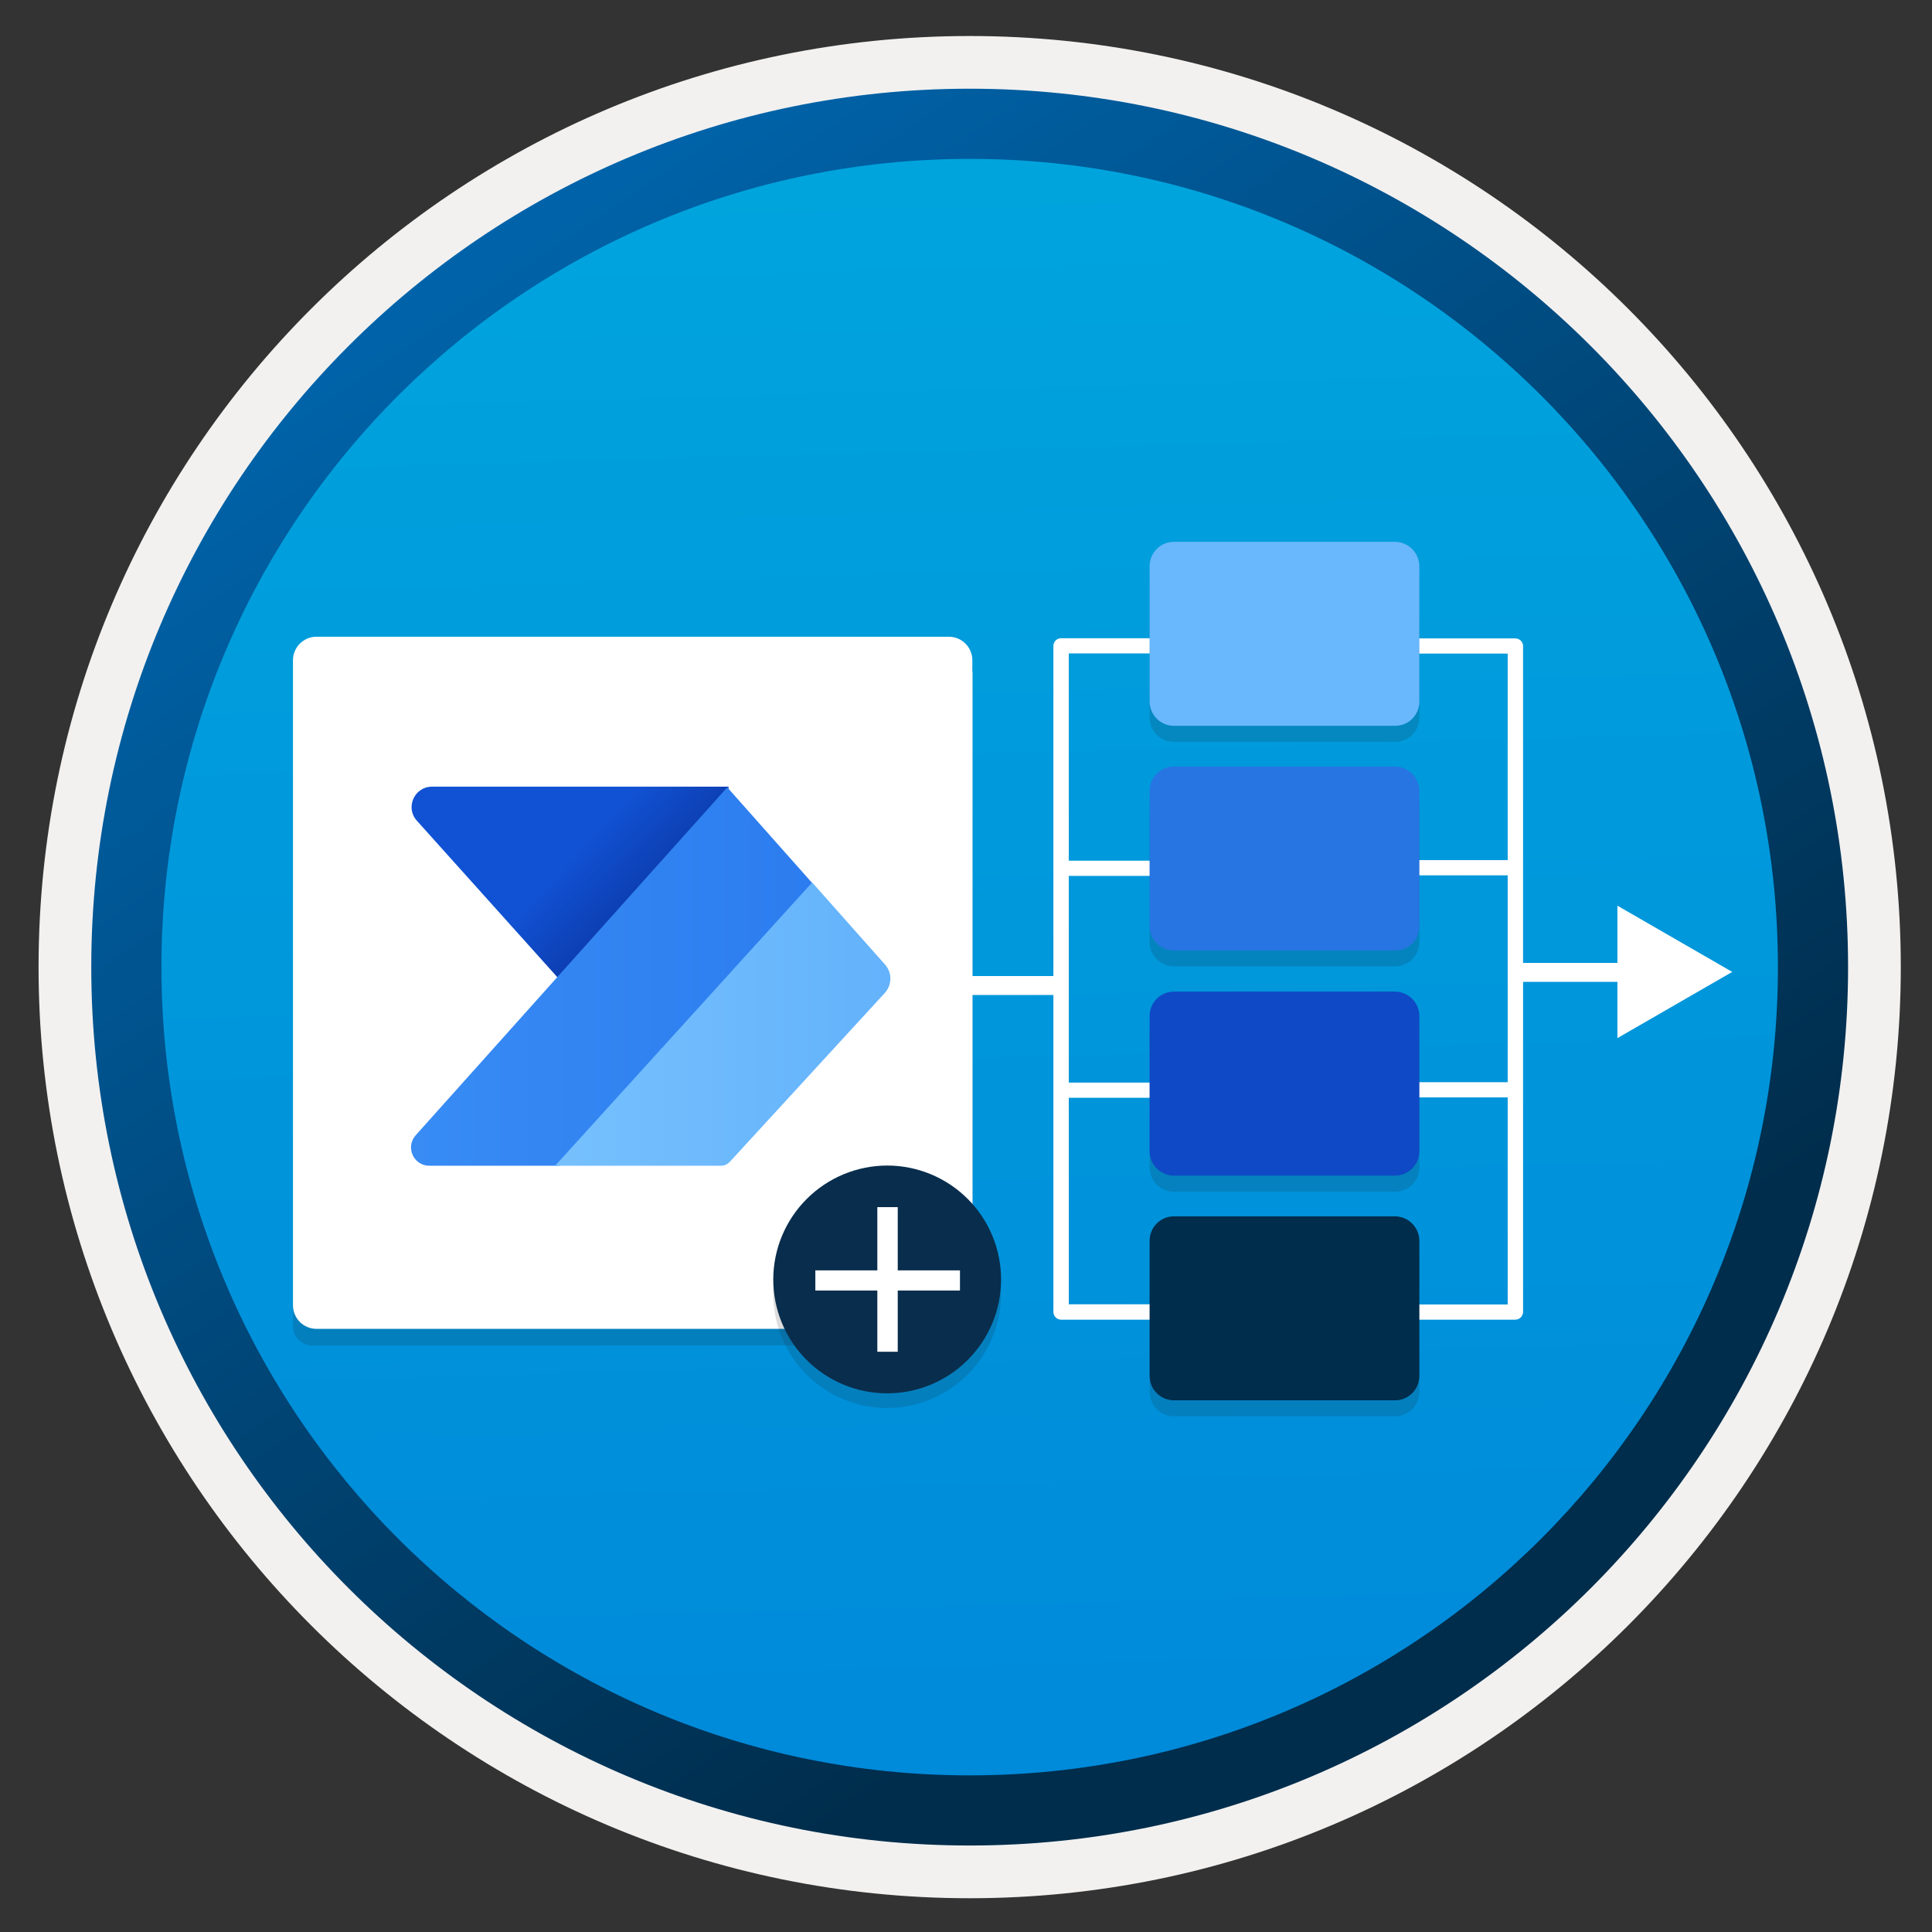 <svg width="103" height="103" viewBox="0 0 103 103" fill="none" xmlns="http://www.w3.org/2000/svg">
<rect x="0" y="0" width="103" height="103" fill="#333333" stroke="none"/>
<path d="M51.696 98.37C25.846 98.37 4.886 77.42 4.886 51.56C4.886 25.7 25.846 4.75 51.696 4.75C77.546 4.75 98.506 25.71 98.506 51.56C98.506 77.41 77.546 98.37 51.696 98.37Z" fill="url(#paint0_linear_332_15041)"/>
<path fill-rule="evenodd" clip-rule="evenodd" d="M97.596 51.56C97.596 76.91 77.046 97.46 51.696 97.46C26.346 97.46 5.796 76.91 5.796 51.56C5.796 26.21 26.346 5.66 51.696 5.66C77.046 5.66 97.596 26.21 97.596 51.56ZM51.696 1.92C79.116 1.92 101.336 24.14 101.336 51.56C101.336 78.98 79.106 101.2 51.696 101.2C24.276 101.2 2.056 78.97 2.056 51.56C2.056 24.14 24.276 1.92 51.696 1.92Z" fill="#F2F1F0"/>
<path fill-rule="evenodd" clip-rule="evenodd" d="M94.786 51.559C94.786 75.359 75.496 94.65 51.696 94.65C27.896 94.65 8.606 75.359 8.606 51.559C8.606 27.759 27.896 8.47 51.696 8.47C75.496 8.47 94.786 27.759 94.786 51.559ZM51.696 4.729C77.556 4.729 98.526 25.7 98.526 51.559C98.526 77.419 77.556 98.389 51.696 98.389C25.836 98.389 4.866 77.419 4.866 51.559C4.866 25.7 25.826 4.729 51.696 4.729Z" fill="url(#paint1_linear_332_15041)"/>
<path opacity="0.15" d="M50.809 71.725C51.389 71.725 51.849 71.265 51.849 70.685V35.465H15.619V70.695C15.619 71.275 16.079 71.735 16.659 71.735L50.809 71.725Z" fill="#1F1D20"/>
<path d="M51.839 35.765V35.205C51.839 34.505 51.279 33.945 50.579 33.945H16.879C16.179 33.945 15.619 34.505 15.619 35.205V35.825V36.395V69.585C15.619 70.285 16.179 70.845 16.879 70.845H50.589C51.289 70.845 51.849 70.285 51.849 69.585V35.835C51.849 35.805 51.839 35.795 51.839 35.765Z" fill="white"/>
<path d="M66.999 57.716H56.569V58.526H66.999V57.716Z" fill="white"/>
<path d="M66.999 45.886H56.569V46.696H66.999V45.886Z" fill="white"/>
<path d="M67.009 70.355H56.569C56.349 70.355 56.159 70.175 56.159 69.945V34.435C56.159 34.215 56.339 34.025 56.569 34.025H66.999V34.835H56.979V69.535H67.009V70.355Z" fill="white"/>
<path d="M56.599 52.035H48.749V53.045H56.599V52.035Z" fill="white"/>
<path d="M80.789 45.855H70.349V46.666H80.789V45.855Z" fill="white"/>
<path d="M80.789 57.695H70.349V58.505H80.789V57.695Z" fill="white"/>
<path d="M80.779 70.355H70.349V69.545H80.379V34.845H70.349V34.035H80.789C81.009 34.035 81.199 34.215 81.199 34.445V69.955C81.189 70.175 81.009 70.355 80.779 70.355Z" fill="white"/>
<path d="M90.969 51.335H80.749V52.345H90.969V51.335Z" fill="white"/>
<path opacity="0.15" d="M74.359 29.745H62.589C61.869 29.745 61.289 30.325 61.289 31.045V38.255C61.289 38.975 61.869 39.555 62.589 39.555H74.369C75.089 39.565 75.669 38.985 75.669 38.255V31.055C75.669 30.315 75.079 29.745 74.359 29.745Z" fill="#1F1D20"/>
<path opacity="0.15" d="M74.359 53.725H62.589C61.869 53.725 61.289 54.305 61.289 55.025V62.235C61.289 62.955 61.869 63.535 62.589 63.535H74.369C75.089 63.535 75.669 62.955 75.669 62.235V55.035C75.669 54.305 75.079 53.725 74.359 53.725Z" fill="#1F1D20"/>
<path opacity="0.15" d="M74.359 41.705H62.589C61.869 41.705 61.289 42.285 61.289 43.005V50.215C61.289 50.935 61.869 51.515 62.589 51.515H74.369C75.089 51.525 75.669 50.945 75.669 50.215V43.005C75.669 42.295 75.079 41.705 74.359 41.705Z" fill="#1F1D20"/>
<path opacity="0.15" d="M74.359 65.694H62.589C61.869 65.694 61.289 66.274 61.289 66.994V74.204C61.289 74.924 61.869 75.504 62.589 75.504H74.369C75.089 75.504 75.669 74.924 75.669 74.204V66.994C75.669 66.284 75.079 65.694 74.359 65.694Z" fill="#1F1D20"/>
<path d="M74.359 28.885H62.589C61.869 28.885 61.289 29.465 61.289 30.185V37.395C61.289 38.115 61.869 38.695 62.589 38.695H74.369C75.089 38.705 75.669 38.125 75.669 37.395V30.195C75.669 29.465 75.079 28.885 74.359 28.885Z" fill="#69B7FC"/>
<path d="M74.359 52.865H62.589C61.869 52.865 61.289 53.445 61.289 54.165V61.375C61.289 62.095 61.869 62.675 62.589 62.675H74.369C75.089 62.675 75.669 62.095 75.669 61.375V54.175C75.669 53.445 75.079 52.865 74.359 52.865Z" fill="#0F49C5"/>
<path d="M74.359 40.865H62.589C61.869 40.865 61.289 41.445 61.289 42.165V49.375C61.289 50.095 61.869 50.675 62.589 50.675H74.369C75.089 50.685 75.669 50.105 75.669 49.375V42.165C75.669 41.445 75.079 40.865 74.359 40.865Z" fill="#2675E2"/>
<path d="M74.359 64.845H62.589C61.869 64.845 61.289 65.425 61.289 66.145V73.355C61.289 74.075 61.869 74.655 62.589 74.655H74.369C75.089 74.655 75.669 74.075 75.669 73.355V66.145C75.669 65.435 75.079 64.845 74.359 64.845Z" fill="#002D4C"/>
<path d="M86.229 48.285L92.349 51.815L86.229 55.345V48.285Z" fill="white"/>
<path d="M38.841 48.508L30.74 53.24L22.223 43.753C21.593 43.054 22.091 41.94 23.03 41.94H38.839V48.508H38.841Z" fill="url(#paint2_linear_332_15041)"/>
<path d="M43.334 47.114L38.771 41.974L22.162 60.523C21.6 61.152 22.045 62.149 22.89 62.149H29.831L43.334 47.114Z" fill="url(#paint3_linear_332_15041)"/>
<path d="M47.182 51.422L43.298 47.046L29.594 62.149H38.428C38.612 62.149 38.788 62.072 38.913 61.935L47.17 52.938C47.562 52.51 47.569 51.857 47.182 51.422Z" fill="url(#paint4_linear_332_15041)"/>
<path opacity="0.15" d="M47.297 75.066C48.906 75.062 50.449 74.421 51.587 73.283C52.725 72.145 53.366 70.603 53.369 68.993C53.369 67.383 52.73 65.838 51.591 64.699C50.452 63.56 48.907 62.921 47.297 62.921C45.687 62.924 44.145 63.565 43.007 64.703C41.869 65.841 41.228 67.384 41.224 68.993C41.224 69.791 41.382 70.58 41.687 71.317C41.992 72.054 42.439 72.723 43.003 73.287C43.567 73.851 44.237 74.298 44.973 74.603C45.71 74.908 46.499 75.066 47.297 75.066V75.066Z" fill="#1F1D20"/>
<path d="M47.297 74.282C48.907 74.282 50.452 73.643 51.591 72.504C52.73 71.365 53.369 69.821 53.369 68.21C53.369 66.6 52.73 65.055 51.591 63.916C50.452 62.778 48.907 62.138 47.297 62.138C45.687 62.141 44.145 62.782 43.007 63.92C41.869 65.058 41.228 66.601 41.224 68.21C41.224 69.007 41.382 69.797 41.687 70.534C41.992 71.271 42.439 71.94 43.003 72.504C43.567 73.068 44.237 73.515 44.973 73.82C45.71 74.126 46.499 74.282 47.297 74.282V74.282Z" fill="#092D4C"/>
<path d="M47.861 64.355H46.773V72.066H47.861V64.355Z" fill="white"/>
<path d="M51.179 67.727H43.468V68.801H51.179V67.727Z" fill="white"/>
<defs>
<linearGradient id="paint0_linear_332_15041" x1="49.922" y1="-13.229" x2="53.904" y2="132.541" gradientUnits="userSpaceOnUse">
<stop stop-color="#00ABDE"/>
<stop offset="1" stop-color="#007ED8"/>
</linearGradient>
<linearGradient id="paint1_linear_332_15041" x1="3.126" y1="-20.063" x2="98.654" y2="120.818" gradientUnits="userSpaceOnUse">
<stop stop-color="#007ED8"/>
<stop offset="0.707" stop-color="#002D4C"/>
</linearGradient>
<linearGradient id="paint2_linear_332_15041" x1="23.002" y1="36.499" x2="41.43" y2="53.838" gradientUnits="userSpaceOnUse">
<stop offset="0.46" stop-color="#1152D4"/>
<stop offset="0.616" stop-color="#0D3FB3"/>
</linearGradient>
<linearGradient id="paint3_linear_332_15041" x1="21.913" y1="52.062" x2="43.334" y2="52.062" gradientUnits="userSpaceOnUse">
<stop stop-color="#388CF4"/>
<stop offset="1" stop-color="#2C7CEF"/>
</linearGradient>
<linearGradient id="paint4_linear_332_15041" x1="29.594" y1="54.597" x2="47.468" y2="54.597" gradientUnits="userSpaceOnUse">
<stop stop-color="#76C0FD"/>
<stop offset="1" stop-color="#63B2FB"/>
</linearGradient>
</defs>
</svg>
